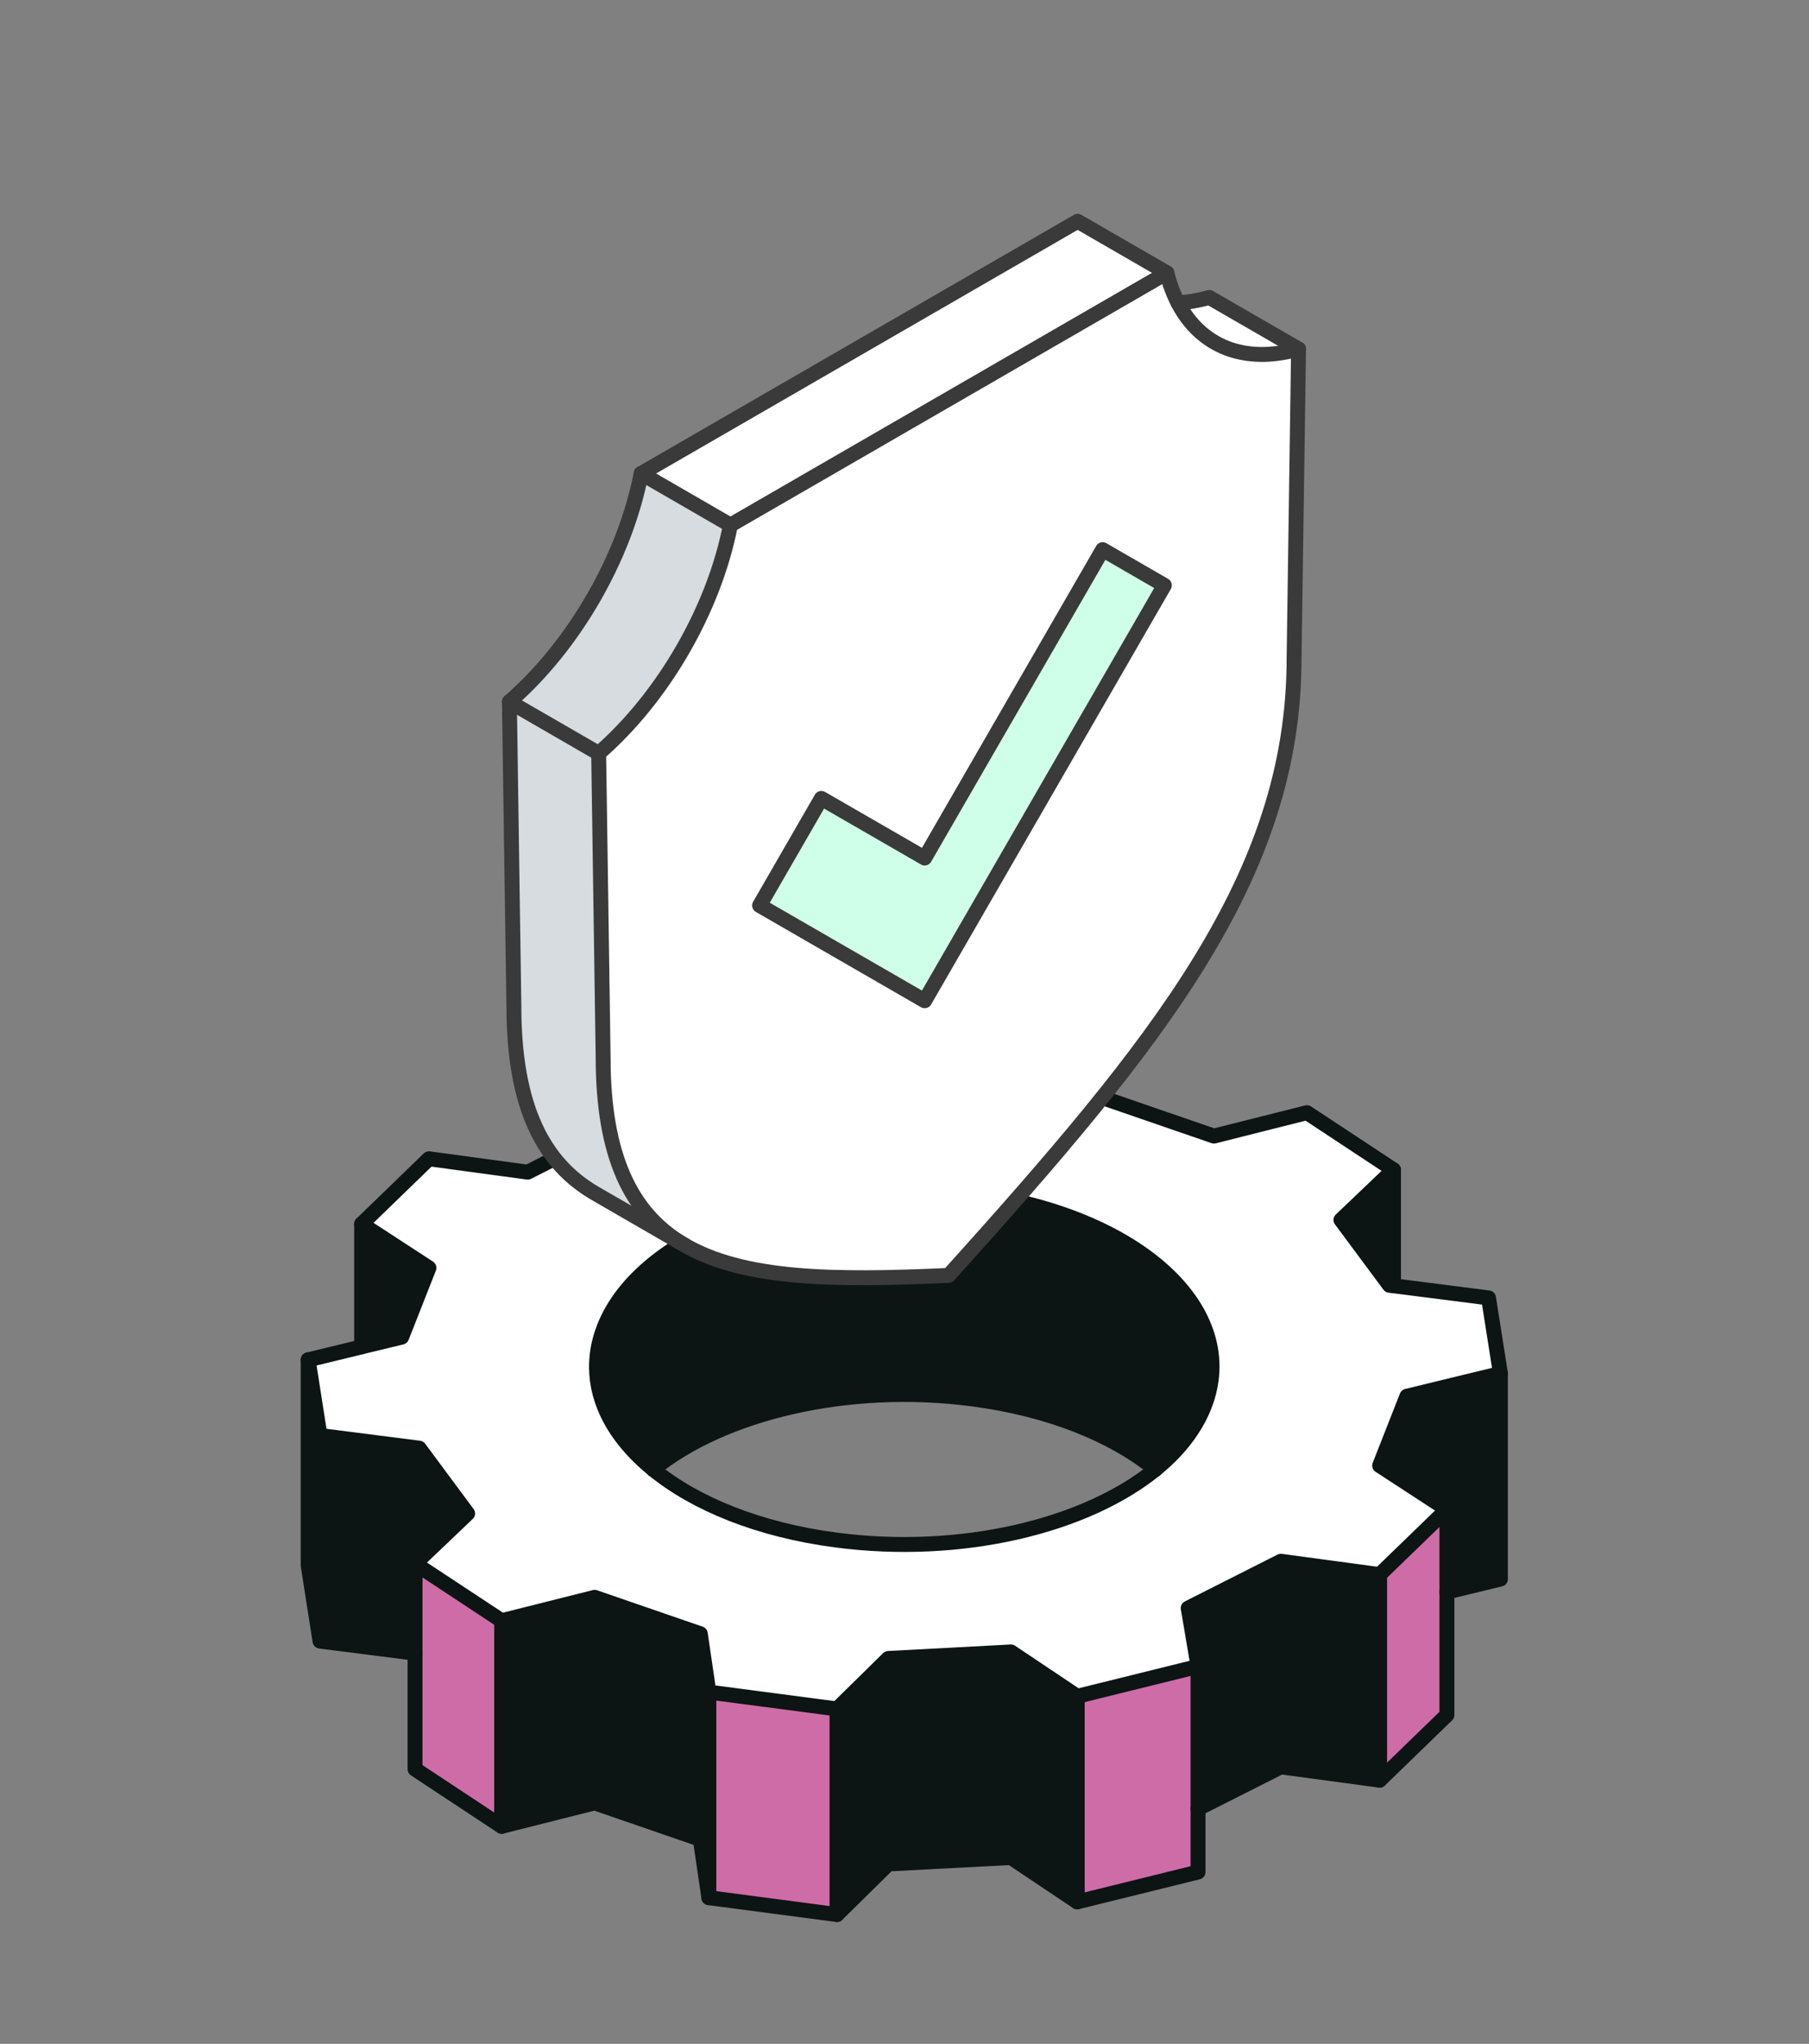 <?xml version="1.0" encoding="UTF-8"?><svg width="364" height="411" viewBox="0 0 364 411" fill="none" xmlns="http://www.w3.org/2000/svg">
<rect x="0" y="0" width="364" height="411" fill="#808080" stroke="none"/>
<path d="M301.913 276.197V317.539L291.144 320.151V303.526L277.606 294.715L283.091 280.769L301.913 276.197Z" fill="#0D1414"/>
<path d="M232.471 295.496C235.403 293.121 237.86 290.501 239.738 287.658C240.799 286.085 241.66 284.452 242.328 282.745C249.913 263.492 229.02 244.35 195.68 239.978C162.332 235.599 129.155 247.66 121.57 266.906C118.75 274.098 119.893 281.275 124.16 287.658C126.023 290.449 128.465 293.069 131.434 295.481C139.947 302.436 152.743 307.653 168.24 309.687C193.379 312.982 218.429 306.941 232.471 295.496ZM299.515 260.998L301.905 276.198L283.083 280.763L277.598 294.709L291.136 303.519L277.598 316.627L257.721 313.94L239.077 323.359L241.066 335.086L216.759 341.097L203.421 332.184L178.75 333.482L168.418 343.636L142.634 340.251L140.919 328.517L119.648 321.191L100.936 325.897L83.517 314.422L94.086 304.336L84.333 291.191L64.382 288.653L62 273.437L72.769 270.825L80.815 268.865L86.3 254.934L72.762 246.109L86.3 233.002L106.176 235.696L124.821 226.27L122.824 214.543L147.139 208.531L160.469 217.445L185.148 216.153L195.479 206L221.264 209.384L222.978 221.119L244.25 228.444L262.961 223.731L280.381 235.221L269.812 245.308L279.572 258.452L280.366 258.549H280.389L299.515 260.99V260.998Z" fill="white"/>
<path d="M291.144 303.526V344.868L277.606 357.982V316.634L291.144 303.526Z" fill="#CE6CA7"/>
<path d="M280.396 235.236V258.557H280.374L279.58 258.46L269.82 245.316L280.396 235.236Z" fill="#0D1414"/>
<path d="M277.606 336.057V357.982L257.729 355.295L241.067 363.712V335.1L239.085 323.373L257.729 313.954L277.606 316.634V336.057Z" fill="#0D1414"/>
<path d="M195.681 239.979C229.021 244.35 249.914 263.492 242.329 282.745C241.661 284.452 240.8 286.085 239.738 287.659C237.868 290.501 235.411 293.121 232.472 295.496C223.959 288.564 211.163 283.339 195.681 281.313C170.542 278.017 145.485 284.074 131.435 295.481C128.466 293.069 126.024 290.442 124.161 287.659C119.893 281.283 118.75 274.098 121.571 266.906C129.156 247.653 162.333 235.592 195.681 239.979Z" fill="#0D1414"/>
<path d="M241.066 363.714V376.45L216.759 382.455V341.113L241.066 335.102V363.714Z" fill="#CE6CA7"/>
<path d="M216.759 341.112V382.453L203.421 373.532L178.75 374.823L168.418 384.999V343.65L178.75 333.497L203.421 332.19L216.759 341.112Z" fill="#0D1414"/>
<path d="M168.419 343.651V385L142.634 381.608V340.267L168.419 343.651Z" fill="#CE6CA7"/>
<path d="M142.635 340.266V381.607L140.913 369.865L119.649 362.54L100.938 367.26V325.912L119.649 321.206L140.913 328.532L142.635 340.266Z" fill="#0D1414"/>
<path d="M100.937 325.913V367.261L83.518 355.764V314.431L100.937 325.913Z" fill="#CE6CA7"/>
<path d="M72.881 270.809L72.777 270.832L72.77 270.809V246.131L86.308 254.956L80.823 268.887L72.881 270.809Z" fill="#0D1414"/>
<path d="M64.39 288.667L84.341 291.205L94.094 304.349L83.517 314.429V332.442L64.39 330.008L62.008 314.792V273.451L64.39 288.667Z" fill="#0D1414"/>
<path d="M291.143 303.526L277.605 294.715L283.09 280.769L301.912 276.197L299.515 260.997L280.395 258.555H280.373L279.579 258.458L269.819 245.314L280.395 235.235L262.976 223.745L244.264 228.458L222.993 221.133L221.278 209.398L195.494 206.014L185.162 216.167L160.476 217.459L147.146 208.545L122.831 214.557L124.828 226.283L106.183 235.71L86.307 233.015L72.769 246.13L86.307 254.955L80.822 268.886L72.776 270.831V270.839L62.007 273.451L64.389 288.666L84.34 291.205L94.093 304.349L83.516 314.429L100.936 325.911L119.647 321.205L140.911 328.531L142.633 340.265L168.418 343.65L178.749 333.496L203.421 332.19L216.758 341.111L241.066 335.099L239.084 323.372L257.728 313.954L277.605 316.633L291.143 303.526Z" stroke="#0D1414" stroke-width="3" stroke-linecap="round" stroke-linejoin="round"/>
<path d="M131.433 295.48C128.471 293.061 126.022 290.441 124.159 287.658C119.891 281.282 118.748 274.097 121.569 266.905C129.154 247.652 162.331 235.591 195.679 239.978C229.019 244.349 249.912 263.491 242.327 282.744C241.659 284.451 240.798 286.084 239.736 287.658C237.866 290.5 235.402 293.113 232.47 295.495C218.398 306.918 193.378 312.989 168.239 309.686C152.742 307.66 139.953 302.428 131.433 295.48Z" stroke="#0D1414" stroke-width="3" stroke-linecap="round" stroke-linejoin="round"/>
<path d="M131.426 295.496H131.434C145.484 284.073 170.541 278.017 195.68 281.312C211.162 283.338 223.965 288.563 232.471 295.496H232.478" stroke="#0D1414" stroke-width="3" stroke-linecap="round" stroke-linejoin="round"/>
<path d="M62.007 273.451V314.792L64.389 330.008L83.516 332.442" stroke="#0D1414" stroke-width="3" stroke-linecap="round" stroke-linejoin="round"/>
<path d="M72.769 246.13V270.808" stroke="#0D1414" stroke-width="3" stroke-linecap="round" stroke-linejoin="round"/>
<path d="M100.936 325.909V367.258" stroke="#0D1414" stroke-width="3" stroke-linecap="round" stroke-linejoin="round"/>
<path d="M142.633 340.265V381.606" stroke="#0D1414" stroke-width="3" stroke-linecap="round" stroke-linejoin="round"/>
<path d="M168.418 343.65V384.999" stroke="#0D1414" stroke-width="3" stroke-linecap="round" stroke-linejoin="round"/>
<path d="M216.758 341.11V382.452" stroke="#0D1414" stroke-width="3" stroke-linecap="round" stroke-linejoin="round"/>
<path d="M241.065 335.1V376.449L216.758 382.453L203.42 373.532L178.749 374.823L168.417 384.999L142.633 381.607L140.911 369.866L119.647 362.54L100.935 367.26L83.516 355.763V314.43" stroke="#0D1414" stroke-width="3" stroke-linecap="round" stroke-linejoin="round"/>
<path d="M301.913 276.197V317.539L291.143 320.151" stroke="#0D1414" stroke-width="3" stroke-linecap="round" stroke-linejoin="round"/>
<path d="M277.605 316.633V357.981" stroke="#0D1414" stroke-width="3" stroke-linecap="round" stroke-linejoin="round"/>
<path d="M291.143 303.526V344.868L277.606 357.982L257.729 355.296L241.066 363.712" stroke="#0D1414" stroke-width="3" stroke-linecap="round" stroke-linejoin="round"/>
<path d="M280.396 235.235V258.556" stroke="#0D1414" stroke-width="3" stroke-linecap="round" stroke-linejoin="round"/>
<g clip-path="url(#clip0_637_133)">
<path d="M243.33 59.81L261.29 70.18C250.49 73.27 241.6 69.71 237.02 60.88C239.03 60.79 241.15 60.43 243.33 59.81Z" fill="white"/>
<path d="M234.79 54.87C235.34 57.09 236.1 59.09 237.02 60.88C241.6 69.71 250.49 73.27 261.29 70.18L260.39 132.36C260.39 176.28 232.95 209.79 190.88 256.47C168 257.5 149.45 257.43 137.28 250.09L137.11 250C127 243.82 121.35 232.56 121.35 212.63L120.45 151.49C133.45 140.2 143.68 122.48 146.96 105.59L234.79 54.87Z" fill="white"/>
<path d="M234.79 54.87L146.96 105.58L129.01 95.21L216.84 44.5L234.79 54.87Z" fill="white"/>
<path d="M129.01 95.21L146.97 105.58C143.69 122.48 133.46 140.2 120.46 151.48L102.5 141.12C115.49 129.83 125.73 112.11 129.01 95.22V95.21Z" fill="#D7DCE0"/>
<path d="M137.12 250L119.86 240.04C109.32 233.95 103.41 222.64 103.41 202.26L102.51 141.12L120.47 151.49L121.37 212.63C121.37 232.57 127.02 243.82 137.13 250H137.12Z" fill="#D7DCE0"/>
<path d="M137.12 250C127.01 243.82 121.36 232.56 121.36 212.63L120.46 151.49C133.46 140.2 143.69 122.48 146.97 105.59L234.79 54.87C235.34 57.09 236.09 59.09 237.02 60.88C241.59 69.72 250.49 73.27 261.29 70.18L260.39 132.36C260.39 176.28 232.95 209.79 190.88 256.47C168 257.5 149.45 257.43 137.28 250.09" stroke="#3A3A3A" stroke-width="3" stroke-linecap="round" stroke-linejoin="round"/>
<path d="M137.81 250.41L119.85 240.04C109.31 233.95 103.4 222.64 103.4 202.26L102.5 141.12C115.49 129.83 125.73 112.11 129.01 95.22L216.84 44.5L234.8 54.87" stroke="#3A3A3A" stroke-width="3" stroke-linecap="round" stroke-linejoin="round"/>
<path d="M237.02 60.88C239.03 60.79 241.15 60.43 243.33 59.81L261.29 70.18" stroke="#3A3A3A" stroke-width="3" stroke-linecap="round" stroke-linejoin="round"/>
<path d="M129.01 95.21L146.96 105.58" stroke="#3A3A3A" stroke-width="3" stroke-linecap="round" stroke-linejoin="round"/>
<path d="M102.5 141.12L120.46 151.49" stroke="#3A3A3A" stroke-width="3" stroke-linecap="round" stroke-linejoin="round"/>
<path d="M234.29 117.7L186.06 201.24L152.84 182.08L165.27 160.55L186.06 172.54L221.87 110.53L234.29 117.7Z" fill="#3A3A3A"/>
<path d="M234.29 117.7L221.87 110.53L186.06 172.54L165.27 160.55L152.84 182.08L186.06 201.24L234.29 117.7Z" fill="#D0FFE9" stroke="#3A3A3A" stroke-width="3" stroke-linecap="round" stroke-linejoin="round"/>
</g>
<defs>
<clipPath id="clip0_637_133">
<rect width="161.79" height="215.44" fill="white" transform="translate(101 43)"/>
</clipPath>
</defs>
</svg>
